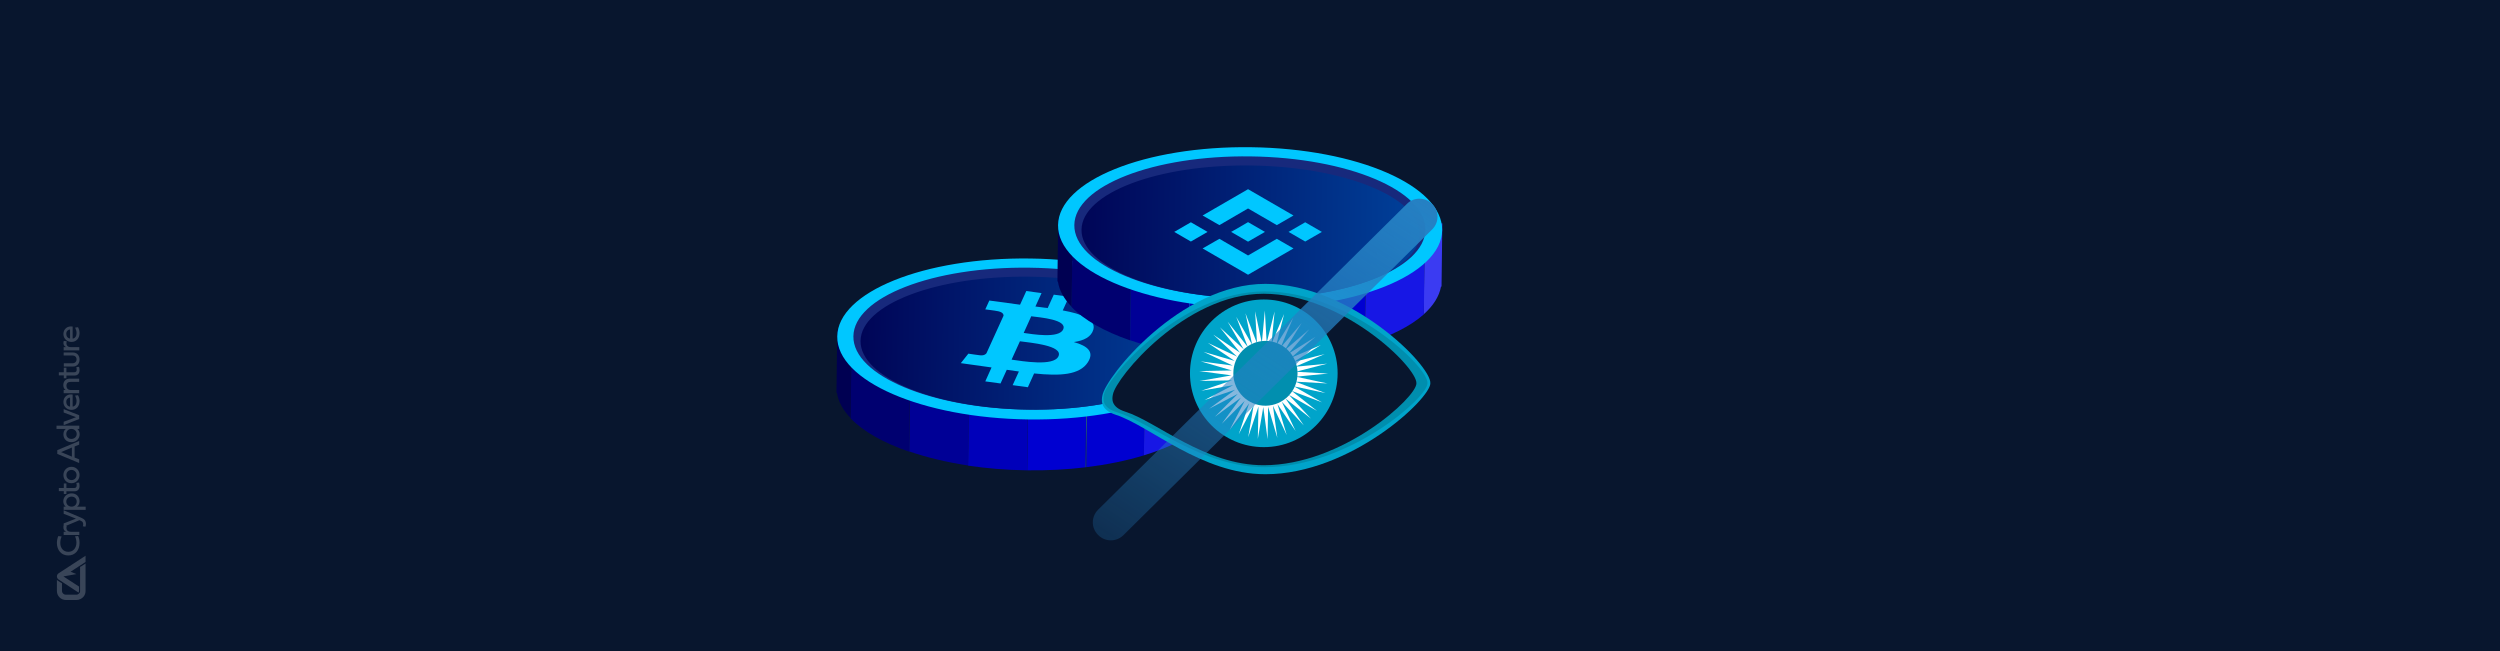 <?xml version="1.0" encoding="UTF-8"?> <svg xmlns="http://www.w3.org/2000/svg" xmlns:xlink="http://www.w3.org/1999/xlink" version="1.1" id="Layer_1" x="0px" y="0px" viewBox="0 0 1920 500" style="enable-background:new 0 0 1920 500;" xml:space="preserve"> <style type="text/css"> .st0{fill:#08162E;} .st1{opacity:0.2;} .st2{fill:#FFFFFF;} .st3{fill:#3B3BF2;} .st4{fill:#000096;} .st5{fill:#0000BA;} .st6{fill:#255F81;} .st7{fill:#0000D1;} .st8{fill:#000070;} .st9{fill:#000052;} .st10{fill:#1717E5;} .st11{fill:#00C7FF;} .st12{fill:#17297C;} .st13{fill:url(#SVGID_1_);} .st14{fill:url(#SVGID_2_);} .st15{fill:#00A4CA;} .st16{fill:#008EAE;} .st17{fill:#018FAF;} .st18{fill:url(#SVGID_3_);} </style> <g> <rect id="XMLID_242_" class="st0" width="1920" height="500"></rect> <g id="XMLID_128_" class="st1"> <path id="XMLID_141_" class="st2" d="M62.3,435l3.4-2.2v21.1c0,0.4,0,0.8-0.1,1.2c-0.1,0.4-0.2,0.7-0.3,1.1 c-0.4,1.3-1.3,2.4-2.4,3.2c-0.3,0.2-0.6,0.4-1,0.6c-0.9,0.5-2,0.8-3.1,0.8h-8.2c-3.8,0-6.9-3.1-6.9-6.9v-8.6 c0,0.1,0.1,0.1,0.2,0.2c0.1,0.1,0.2,0.2,0.3,0.3c0,0,0,0,0,0c0,0,0.1,0.1,0.1,0.1c0,0,0,0,0,0l3.3,2.1v5.8c0,1.6,1.3,2.9,2.9,2.9 h8.2c0,0,0.1,0,0.1,0c0.5,0,1-0.2,1.4-0.5c0.3-0.2,0.5-0.4,0.7-0.6l0-0.1c0-0.1,0.1-0.1,0.2-0.2c0,0,0.1-0.1,0.1-0.1 c0.1-0.1,0.1-0.3,0.2-0.4c0,0,0-0.1,0-0.1c0.1-0.2,0.1-0.4,0.1-0.6c0,0,0,0,0-0.1c0-0.1,0-0.1,0-0.2v-18.5L62.3,435z M65.7,426.8 L45,440.3c-0.8,0.5-1.3,1.4-1.3,2.4c0,0.7,0.3,1.3,0.7,1.9l0.1,0.1c0,0,0.1,0.1,0.1,0.1c0.1,0.1,0.2,0.1,0.3,0.2 c0,0,0.1,0.1,0.2,0.1l15.2,10c0.2-0.3,0.4-0.7,0.4-1.1v-3.5l-12-7.8l10-1.8l-4.5-1.8l11.5-7.5L65.7,426.8L65.7,426.8z M57.3,342.9 v8.5l3.5,1.4v2.8l-16.8-7v-2.9l16.8-7v2.8L57.3,342.9z M55.2,350.7v-7l-8.3,3.5L55.2,350.7z M54.8,339.6c-3.7,0-6.1-2.6-6.1-6 c0-2,0.7-3.4,1.9-4.2h-7.2v-2.5h17.5v2.5h-1.6c1.1,0.9,1.9,2.2,1.9,4.2C61.1,337,58.5,339.6,54.8,339.6 M50.9,333.3 c0,2.3,1.7,3.8,3.9,3.8c2.2,0,4.1-1.5,4.1-3.8s-1.9-3.9-4.1-3.9C52.6,329.4,50.9,331,50.9,333.3 M48.9,316.8v-2.6l11.9,4.7v2.9 l-11.9,4.7v-2.6l9.5-3.5L48.9,316.8z M59.9,303.5c0.8,1.4,1.2,2.9,1.2,4.5c0,4-2.5,6.8-6.2,6.8c-3.5,0-6.2-2.6-6.2-6.1 c0-3.9,3.2-6.4,7.1-5.7v9.3c2-0.4,3-2,3-4.3c0-1.4-0.4-2.6-1.1-4.2L59.9,303.5z M53.8,305.3c-1.7,0.2-2.9,1.4-2.9,3.4 s1.2,3.4,2.9,3.6V305.3z M53.6,290.8h7.2v2.5h-6.7c-2,0-3.1,1.1-3.1,2.9c0,1.8,1.1,3.3,3.1,3.3h6.7v2.5H48.9v-2.5h1.5 c-0.6-0.4-1.8-1.5-1.8-3.7C48.7,292.5,50.7,290.8,53.6,290.8 M51,285.9h6c1.3,0,1.9-0.7,1.9-2c0-0.6-0.1-1.4-0.3-1.9l2.1-0.3 c0.2,0.6,0.4,1.6,0.4,2.6c0,2.5-1.4,4.1-3.8,4.1H51v2.1H49v-2.2h-3.8v-2.4H49v-3.5H51C51,282.4,51,285.9,51,285.9z M48.9,273.1 v-2.4H56c3,0,5.1,2.2,5.1,5.4c0,3.2-2,5.4-5,5.4h-7.1V279h6.7c1.8,0,3.1-1.2,3.1-3c0-1.8-1.3-3-3.1-3H48.9z M50.6,266.5 c-1.3-0.7-1.9-1.8-1.9-3.1c0-0.9,0.3-1.6,0.3-1.6l2.3,0.3c0,0.1-0.3,0.7-0.3,1.5c0,1.3,0.7,3,3.4,3h6.5v2.5H48.9v-2.5H50.6z M59.9,251.3c0.8,1.4,1.2,2.9,1.2,4.5c0,4-2.5,6.8-6.2,6.8c-3.5,0-6.2-2.6-6.2-6.1c0-3.9,3.2-6.4,7.1-5.7v9.3c2-0.4,3-2,3-4.3 c0-1.4-0.4-2.6-1.1-4.2L59.9,251.3z M53.8,253c-1.7,0.2-2.9,1.4-2.9,3.4c0,2,1.2,3.4,2.9,3.6V253z"></path> <path id="XMLID_140_" class="st2" d="M60,411.6c0.4,0.9,1.1,2.5,1.1,5.4c0,5.7-3.5,9.6-8.7,9.6c-5.1,0-8.7-3.9-8.7-9.6 c0-2.3,0.6-4.3,1.1-5.3l2.5,0.3c-0.4,0.9-1,2.7-1,5c0,4.1,2.5,6.8,6.2,6.8c3.7,0,6.2-2.9,6.2-7.1c0-2-0.6-3.8-1.1-4.8L60,411.6z"></path> <path id="XMLID_139_" class="st2" d="M50.6,408.3c-1.3-0.7-1.9-1.8-1.9-3.1c0-0.9,0.3-1.6,0.3-1.6l2.3,0.3c0,0.1-0.3,0.7-0.3,1.5 c0,1.3,0.7,3,3.4,3h6.5v2.5H48.9v-2.5H50.6z"></path> <path id="XMLID_138_" class="st2" d="M48.9,394.6v-2.7l13.4,5.7c2.2,1,3.7,2,3.7,4.9c0,1-0.3,1.8-0.4,2l-2-0.3 c0.2-0.3,0.3-1,0.3-1.6c0-1.6-0.8-2.2-2.2-2.8l-0.7-0.3l-12.1,5.1V402l9.4-3.7L48.9,394.6z"></path> <path id="XMLID_134_" class="st2" d="M55,378.9c3.7,0,6.1,2.6,6.1,6c0,2-0.7,3.4-1.9,4.2h6.6v2.5H48.9v-2.5h1.6 c-1.1-0.9-1.9-2.2-1.9-4.2C48.7,381.5,51.3,378.9,55,378.9 M58.9,385.2c0-2.3-1.7-3.8-3.9-3.8c-2.2,0-4.1,1.5-4.1,3.8 s1.9,3.9,4.1,3.9C57.2,389.1,58.9,387.5,58.9,385.2"></path> <path id="XMLID_132_" class="st2" d="M51,374.8h6c1.3,0,1.9-0.7,1.9-2c0-0.6-0.1-1.4-0.3-1.9l2.1-0.3c0.2,0.6,0.4,1.6,0.4,2.6 c0,2.5-1.4,4.1-3.8,4.1H51v2.1H49v-2.2h-3.8v-2.4H49v-3.5H51C51,371.3,51,374.8,51,374.8z"></path> <path id="XMLID_129_" class="st2" d="M48.7,364.8c0-3.6,2.7-6.3,6.2-6.3s6.2,2.7,6.2,6.3s-2.7,6.3-6.2,6.3 C51.4,371.2,48.7,368.5,48.7,364.8 M58.8,364.8c0-2.2-1.7-3.9-3.9-3.9s-3.9,1.6-3.9,3.9s1.7,3.9,3.9,3.9S58.8,367.1,58.8,364.8"></path> </g> </g> <g> <g> <g> <g> <path class="st3" d="M924.7,256.8l-0.9,70c7.3-6.5,11.9-13.7,13.3-21.3l0.4,0L938,257L924.7,256.8z"></path> <path class="st4" d="M745.1,242.8l0-3c-16.6,2-32,5.3-45.5,9.6l-1.3,97.3c13.4,4.6,28.7,8.3,45.2,10.8l0.3-19.5L745.1,242.8z"></path> <path class="st5" d="M745.1,239.9l0,3l-1.3,95.2l-0.3,19.5c14.1,2.1,29.2,3.4,44.9,3.6l1.6-119.5l-1.6,119.5c0.1,0,0.3,0,0.4,0 l1.6-123.7C774.7,237.2,759.4,238.1,745.1,239.9z"></path> <path class="st6" d="M835.9,241c-0.2,0-0.4-0.1-0.7-0.1l-1.6,117.9c0.2,0,0.4,0,0.7-0.1L835.9,241z"></path> <path class="st7" d="M790.7,237.5c-0.1,0-0.1,0-0.2,0l-1.6,123.7c0.1,0,0.1,0,0.2,0c15.5,0.2,30.5-0.6,44.5-2.3l1.6-117.9 C821.2,238.9,806.3,237.7,790.7,237.5z"></path> <path class="st8" d="M687.5,253.7l-33.4-0.4l-0.9,67.9c9.6,10.1,25.3,18.9,45,25.7l1.3-97.3 C695.4,250.7,691.4,252.2,687.5,253.7z"></path> <path class="st9" d="M643,253.1l-0.6,48.5l0.4,0.2c1,6.8,4.7,13.3,10.5,19.3l0.9-67.9L643,253.1z"></path> <path class="st7" d="M835.9,241l-1.6,117.8c16.1-2,31-5,44.2-9.1l1.3-98.5C866.7,246.9,851.9,243.4,835.9,241z"></path> <path class="st10" d="M893.5,256.4c-4.3-1.8-8.9-3.6-13.7-5.2l-1.3,98.5c19.3-5.9,35-13.7,45.3-22.9l0.9-70L893.5,256.4z"></path> <ellipse transform="matrix(1.331105e-02 -1 1 1.331105e-02 519.577 1047.267)" class="st11" cx="790.4" cy="260.4" rx="61.8" ry="147.5"></ellipse> <ellipse transform="matrix(1.331105e-02 -1 1 1.331105e-02 519.586 1046.825)" class="st12" cx="790.2" cy="260.1" rx="54.5" ry="134.8"></ellipse> <linearGradient id="SVGID_1_" gradientUnits="userSpaceOnUse" x1="1013.418" y1="640.915" x2="1273.054" y2="640.915" gradientTransform="matrix(1 1.331105e-02 -1.331105e-02 1 -343.874 -392.482)"> <stop offset="0" style="stop-color:#000557"></stop> <stop offset="1" style="stop-color:#00419A"></stop> </linearGradient> <path class="st13" d="M920.5,265.3c-0.4,28.2-58.8,50.3-130.5,49.3s-129.5-24.6-129.1-52.8s58.8-50.3,130.5-49.3 S920.9,237.1,920.5,265.3z"></path> </g> <path id="XMLID_2350_" class="st11" d="M839.7,253.1c2.1-7.8-8.7-12-23.5-14.7l4.8-10.5l-11.7-1.6l-4.7,10.3 c-3.1-0.4-6.2-0.8-9.4-1.2l4.7-10.3l-11.7-1.6l-4.8,10.5l-23.6-3.2l-3.1,6.8c0,0,8.7,1.1,8.5,1.2c4.7,0.6,5.6,2.4,5.5,3.7 l-13.1,28.8c-0.6,0.8-2.1,2-5.4,1.5c0.1,0.1-8.5-1.2-8.5-1.2l-5.8,7.3l23.6,3.3l-4.8,10.7l11.7,1.6l4.8-10.5 c3.2,0.5,6.3,0.9,9.3,1.3l-4.8,10.5l11.7,1.6l4.8-10.6c20,2.1,35,1.2,41.3-8.6c5.1-8-0.2-12.5-10.8-15.5 C832.4,261.6,838.1,258.8,839.7,253.1 M812.9,273.6c-3.6,8-28.1,3.7-36,2.6l6.4-14.1C791.2,263.2,816.7,265.3,812.9,273.6 M816.5,253c-3.3,7.2-23.7,3.6-30.3,2.7l5.8-12.8C798.7,243.8,820,245.4,816.5,253"></path> </g> <g> <g> <path class="st3" d="M1094.3,171.4l-0.9,70c7.3-6.5,11.9-13.7,13.3-21.3l0.4,0l0.6-48.5L1094.3,171.4z"></path> <path class="st4" d="M914.7,157.4l0-3c-16.6,2-32,5.3-45.5,9.6l-1.3,97.3c13.4,4.6,28.7,8.3,45.2,10.8l0.3-19.5L914.7,157.4z"></path> <path class="st5" d="M914.8,154.4l0,3l-1.3,95.2l-0.3,19.5c14.1,2.1,29.2,3.4,44.9,3.6l1.6-119.5l-1.6,119.5c0.1,0,0.3,0,0.4,0 l1.6-123.7C944.3,151.8,929.1,152.7,914.8,154.4z"></path> <path class="st6" d="M1005.5,155.6c-0.2,0-0.4-0.1-0.7-0.1l-1.6,117.9c0.2,0,0.4,0,0.7-0.1L1005.5,155.6z"></path> <path class="st7" d="M960.4,152c-0.1,0-0.1,0-0.2,0l-1.6,123.7c0.1,0,0.1,0,0.2,0c15.5,0.2,30.5-0.6,44.5-2.3l1.6-117.9 C990.8,153.4,975.9,152.2,960.4,152z"></path> <path class="st8" d="M857.2,168.2l-33.4-0.4l-0.9,67.9c9.6,10.1,25.3,18.9,45,25.7l1.3-97.3C865,165.3,861,166.7,857.2,168.2z"></path> <path class="st9" d="M812.7,167.6l-0.6,48.5l0.4,0.2c1,6.8,4.7,13.3,10.5,19.3l0.9-67.9L812.7,167.6z"></path> <path class="st7" d="M1005.5,155.6l-1.6,117.8c16.1-2,31-5,44.2-9.1l1.3-98.5C1036.4,161.4,1021.6,158,1005.5,155.6z"></path> <path class="st10" d="M1063.2,171c-4.3-1.8-8.9-3.6-13.7-5.2l-1.3,98.5c19.3-5.9,35-13.7,45.3-22.9l0.9-70L1063.2,171z"></path> <ellipse transform="matrix(1.331105e-02 -1 1 1.331105e-02 772.398 1132.631)" class="st11" cx="960.1" cy="174.9" rx="61.8" ry="147.5"></ellipse> <ellipse transform="matrix(1.331105e-02 -1 1 1.331105e-02 772.407 1132.189)" class="st12" cx="959.9" cy="174.7" rx="54.5" ry="134.8"></ellipse> <linearGradient id="SVGID_2_" gradientUnits="userSpaceOnUse" x1="1181.931" y1="553.242" x2="1441.567" y2="553.242" gradientTransform="matrix(1 1.331105e-02 -1.331105e-02 1 -343.874 -392.482)"> <stop offset="0" style="stop-color:#000557"></stop> <stop offset="1" style="stop-color:#00419A"></stop> </linearGradient> <path class="st14" d="M1090.2,179.9c-0.4,28.2-58.8,50.3-130.5,49.3s-129.5-24.6-129.1-52.8s58.8-50.3,130.5-49.3 C1032.8,128.1,1090.6,151.7,1090.2,179.9z"></path> </g> <g id="XMLID_86_"> <title>bi</title> <g id="Layer_2_2_"> <g id="Layer_1-2_2_"> <path id="XMLID_116_" class="st11" d="M936.5,172.9l22-12.8l22.1,12.8l12.8-7.4l-34.9-20.2l-34.9,20.2L936.5,172.9 M901.8,178.1l12.8-7.4l12.8,7.4l-12.8,7.4L901.8,178.1z M936.5,183.4l22,12.8l22.1-12.8l12.8,7.4l0,0L958.5,211l-34.9-20.2 l0,0L936.5,183.4 M989.6,178.1l12.8-7.4l12.8,7.4l-12.8,7.4L989.6,178.1z"></path> <path id="XMLID_124_" class="st11" d="M971.5,178.1L971.5,178.1l-13-7.5l-9.6,5.6l0,0l-1.1,0.6l-2.3,1.3l0,0l0,0l13,7.5 L971.5,178.1L971.5,178.1L971.5,178.1"></path> </g> </g> </g> </g> </g> <g> <path class="st15" d="M1098.5,294.3c0.4,11.7-61.3,69.9-126.7,69.9c-49,0-88.7-37.2-114.8-45.6c-12.4-4-11-11.4-10.4-14.7 c2.4-14.4,59.8-85.9,125.2-85.9S1099.3,280.7,1098.5,294.3L1098.5,294.3z"></path> <path class="st16" d="M1096.3,294.3c0.4,10.8-60.5,64.5-125,64.5c-48.4,0-87.5-34.3-113.2-42.1c-12.3-3.7-10.8-10.5-10.3-13.6 c2.4-13.3,59-79.3,123.5-79.3S1097.1,281.7,1096.3,294.3L1096.3,294.3z"></path> <path class="st16" d="M1094.9,294.4c0.4,10.6-59.8,63.3-123.7,63.3c-47.8,0-86.5-33.7-112-41.3c-12.1-3.6-10.7-10.3-10.2-13.3 c2.3-13,58.3-77.8,122.2-77.8C1035.1,225.4,1095.7,282.1,1094.9,294.4L1094.9,294.4z"></path> </g> <path class="st0" d="M1087.8,294.4c0.4,10.5-56.7,62.9-117.3,62.9c-45.4,0-82.1-33.5-106.2-41.1c-11.5-3.6-10.2-10.3-9.6-13.2 c2.2-12.9,55.3-77.4,115.8-77.4C1031.1,225.7,1088.5,282.2,1087.8,294.4L1087.8,294.4z"></path> <path class="st15" d="M1027.3,286.7c0,31.3-25.4,56.7-56.7,56.7c-31.3,0-56.7-25.4-56.7-56.7l0,0c0-31.3,25.4-56.7,56.7-56.7 C1001.9,230,1027.3,255.4,1027.3,286.7z"></path> <path class="st2" d="M988.2,334.1l-10.6-22.5l3.4,24.7l-7.1-23.9l-0.4,24.9l-3.3-24.7l-4.2,24.5l0.5-24.9l-7.9,23.6l4.2-24.5 l-11.4,22.1l7.9-23.6L944.5,330l11.4-22.1l-17.6,17.6l14.7-20.1l-20,14.7l17.6-17.6l-22.1,11.5l20.1-14.7l-23.6,8l22.1-11.5 l-24.5,4.3l23.6-8l-24.9,0.5l24.5-4.3l-24.7-3.3l24.9-0.5l-23.9-7l24.7,3.3l-22.5-10.6l23.9,7l-20.6-13.9l22.5,10.6l-18.3-16.9 l20.6,13.9l-15.5-19.5l18.3,16.9L942.8,247l15.5,19.5l-8.9-23.2l12.3,21.6l-5.2-24.3l8.9,23.2l-1.5-24.8l5.2,24.3l2.3-24.8 l1.4,24.8l6.1-24.1l-2.4,24.8l9.7-22.9l-6.1,24.1l13.1-21.2l-9.7,22.9l16.2-18.9l-13.1,21.1l18.9-16.2l-16.2,18.9l21.1-13.2 l-18.9,16.2l22.9-9.8l-21.1,13.1l24.1-6.2l-22.9,9.8l24.8-2.4l-24.1,6.2l24.8,1.4l-24.8,2.4l24.3,5.2l-24.8-1.4l23.3,8.8l-24.3-5.2 l21.6,12.3l-23.3-8.8l19.5,15.4l-21.6-12.3l16.9,18.2l-19.5-15.4l14,20.6l-16.9-18.2l10.6,22.5l-13.9-20.6L988.2,334.1L988.2,334.1 z"></path> <path class="st17" d="M996.5,286.7c0.1,13.6-10.8,24.7-24.4,24.9c-13.6,0.1-24.7-10.8-24.9-24.4c0-0.2,0-0.3,0-0.5 c-0.1-13.6,10.8-24.7,24.4-24.9c13.6-0.1,24.7,10.8,24.9,24.4C996.5,286.4,996.5,286.6,996.5,286.7z"></path> <linearGradient id="SVGID_3_" gradientUnits="userSpaceOnUse" x1="1067.162" y1="138.216" x2="813.785" y2="524.003"> <stop offset="0" style="stop-color:#2580C3"></stop> <stop offset="1" style="stop-color:#2580C3;stop-opacity:0"></stop> </linearGradient> <path class="st18" d="M1080.6,156.5l-237.3,235c-5.2,5.2-5.4,13.6-0.3,19c0.1,0.1,0.1,0.1,0.2,0.2c5.3,5.6,14,5.7,19.5,0.4 l237.3-235c5.5-5.5,5.3-14.4-0.4-19.7c-0.1-0.1-0.1-0.1-0.2-0.2C1094,151.3,1085.7,151.4,1080.6,156.5z"></path> </g> </svg> 